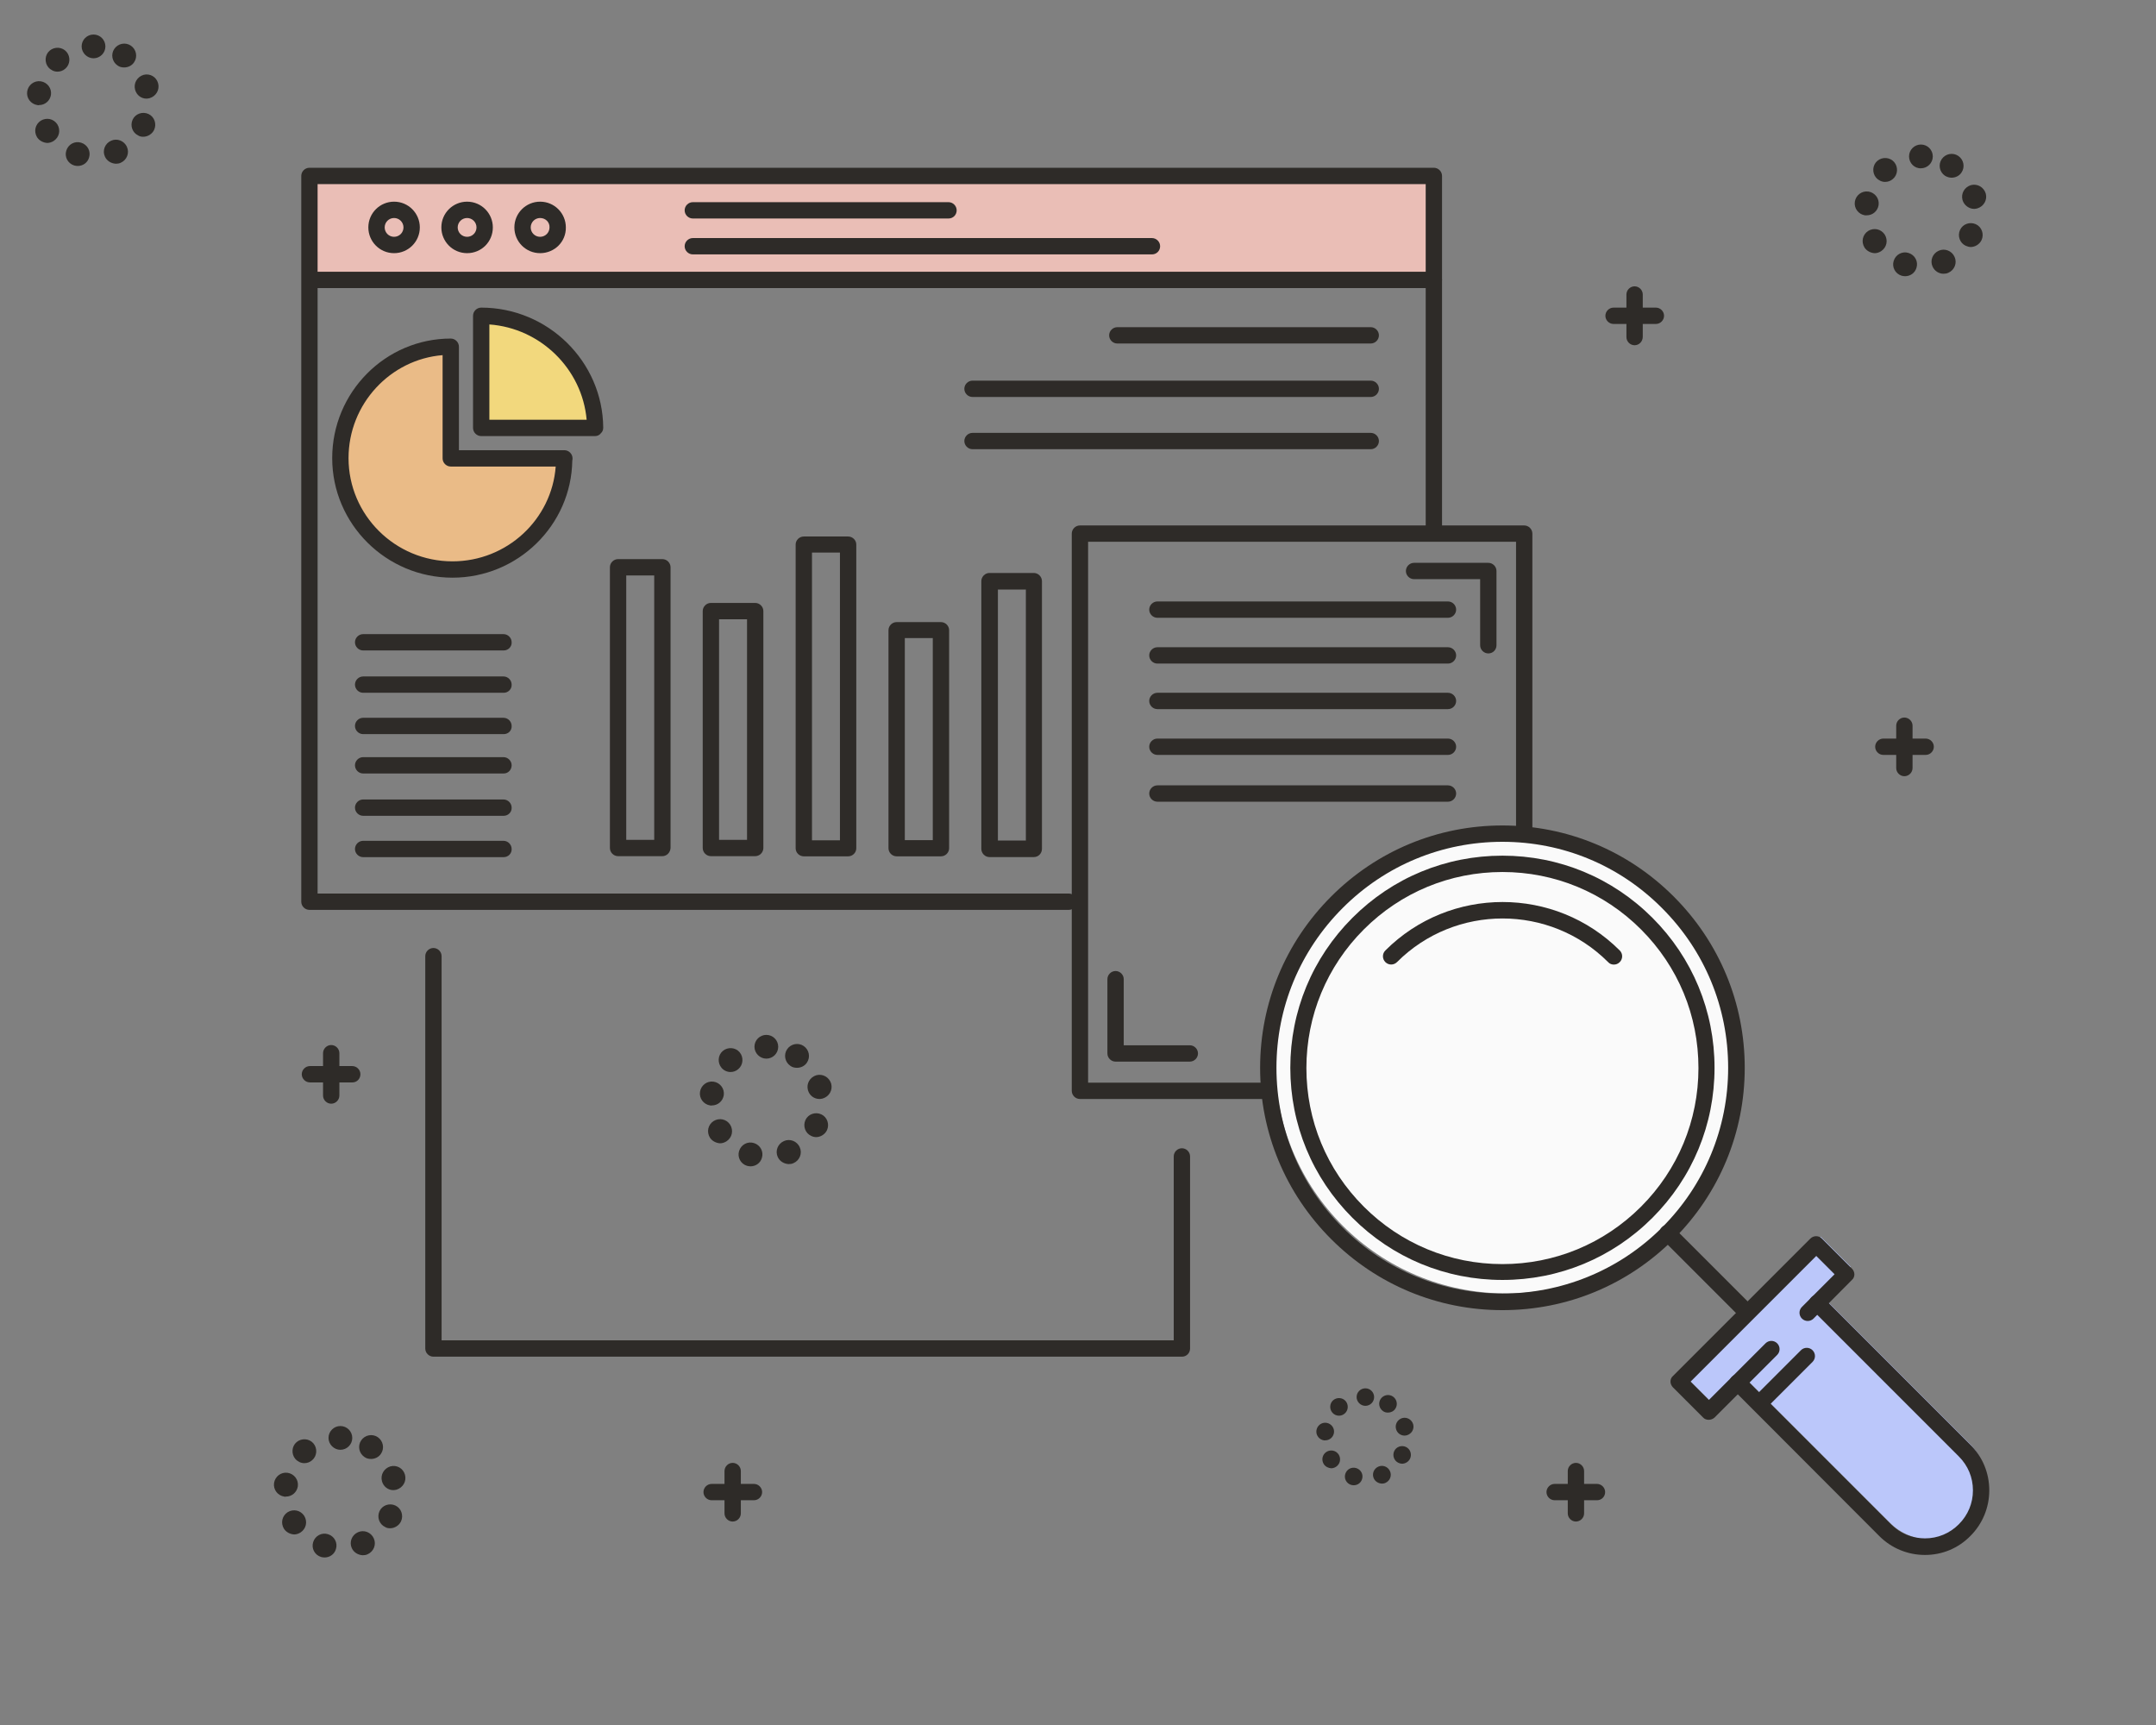 <svg id="ebupbetcgy7p1" xmlns="http://www.w3.org/2000/svg" xmlns:xlink="http://www.w3.org/1999/xlink" viewBox="0 0 750 600" shape-rendering="geometricPrecision" text-rendering="geometricPrecision" width="750" height="600"><rect x="0" y="0" width="750" height="600" fill="#808080" stroke="none"/><style><![CDATA[#ebupbetcgy7p57_ts {animation: ebupbetcgy7p57_ts__ts 6000ms linear infinite normal forwards}@keyframes ebupbetcgy7p57_ts__ts { 0% {transform: translate(307.029px,291.713px) scale(0.861,0.873)} 36.667% {transform: translate(307.029px,291.713px) scale(0.861,0.873)} 48.333% {transform: translate(307.029px,291.713px) scale(0.861,1.154)} 61.667% {transform: translate(307.029px,291.713px) scale(0.861,0.871)} 100% {transform: translate(307.029px,291.713px) scale(0.861,0.871)} }#ebupbetcgy7p59_ts {animation: ebupbetcgy7p59_ts__ts 6000ms linear infinite normal forwards}@keyframes ebupbetcgy7p59_ts__ts { 0% {transform: translate(276.027px,292.194px) scale(0.861,0.854)} 33.333% {transform: translate(276.027px,292.194px) scale(0.861,0.854)} 45% {transform: translate(276.027px,292.194px) scale(0.861,1.286)} 58.333% {transform: translate(276.027px,292.194px) scale(0.861,0.859)} 100% {transform: translate(276.027px,292.194px) scale(0.861,0.859)} }#ebupbetcgy7p61_ts {animation: ebupbetcgy7p61_ts__ts 6000ms linear infinite normal forwards}@keyframes ebupbetcgy7p61_ts__ts { 0% {transform: translate(242.442px,292.194px) scale(0.861,0.846)} 30% {transform: translate(242.442px,292.194px) scale(0.861,0.846)} 41.667% {transform: translate(242.442px,292.194px) scale(0.861,1.061)} 55% {transform: translate(242.442px,292.194px) scale(0.861,0.851)} 100% {transform: translate(242.442px,292.194px) scale(0.861,0.851)} }#ebupbetcgy7p86_ts {animation: ebupbetcgy7p86_ts__ts 6000ms linear infinite normal forwards}@keyframes ebupbetcgy7p86_ts__ts { 0% {transform: translate(623.174px,67.171px) scale(0.861,0.861)} 33.333% {transform: translate(623.174px,67.171px) scale(0.861,0.861)} 46.667% {transform: translate(623.174px,67.171px) scale(1.205,1.205)} 63.333% {transform: translate(623.174px,67.171px) scale(0.91,0.91)} 100% {transform: translate(623.174px,67.171px) scale(0.91,0.91)} }#ebupbetcgy7p88_ts {animation: ebupbetcgy7p88_ts__ts 6000ms linear infinite normal forwards}@keyframes ebupbetcgy7p88_ts__ts { 0% {transform: translate(73.438px,512.868px) scale(0.861,0.861)} 16.667% {transform: translate(73.438px,512.868px) scale(1.124,1.124)} 33.333% {transform: translate(73.438px,512.868px) scale(0.828,0.828)} 46.667% {transform: translate(73.438px,512.868px) scale(0.828,0.828)} 60% {transform: translate(73.438px,512.868px) scale(1.168,1.168)} 71.667% {transform: translate(73.438px,512.868px) scale(0.775,0.775)} 100% {transform: translate(73.438px,512.868px) scale(0.775,0.775)} }#ebupbetcgy7p90_ts {animation: ebupbetcgy7p90_ts__ts 6000ms linear infinite normal forwards}@keyframes ebupbetcgy7p90_ts__ts { 0% {transform: translate(429.926px,493.75px) scale(0.635,0.635)} 55% {transform: translate(429.926px,493.75px) scale(0.635,0.635)} 70% {transform: translate(429.926px,493.75px) scale(0.887,0.887)} 86.667% {transform: translate(429.926px,493.75px) scale(0.668,0.668)} 100% {transform: translate(429.926px,493.75px) scale(0.668,0.668)} }#ebupbetcgy7p113_tr {animation: ebupbetcgy7p113_tr__tr 6000ms linear infinite normal forwards}@keyframes ebupbetcgy7p113_tr__tr { 0% {transform: translate(647.233px,535.732px) rotate(0deg)} 10% {transform: translate(647.233px,535.732px) rotate(0deg)} 73.333% {transform: translate(647.233px,535.732px) rotate(36.132deg)} 98.333% {transform: translate(647.233px,535.732px) rotate(0.763deg)} 100% {transform: translate(647.233px,535.732px) rotate(0.763deg)} }#ebupbetcgy7p128_ts {animation: ebupbetcgy7p128_ts__ts 6000ms linear infinite normal forwards}@keyframes ebupbetcgy7p128_ts__ts { 0% {transform: translate(32.28px,34.868px) scale(0.861,0.861)} 16.667% {transform: translate(32.28px,34.868px) scale(1.124,1.124)} 33.333% {transform: translate(32.28px,34.868px) scale(0.828,0.828)} 100% {transform: translate(32.28px,34.868px) scale(0.828,0.828)} }]]></style><g id="ebupbetcgy7p2" transform="matrix(1 0 0 1 44.885 6.002)"><g id="ebupbetcgy7p3"><path id="ebupbetcgy7p4" d="M87.5,120.6L87.5,166.1L133.7,166.1C133.6,141,112.6,120.6,87.5,120.6Z" transform="matrix(0.861 0 0 0.861 47 0)" fill="rgb(242,216,125)" stroke="none" stroke-width="1"/></g><g id="ebupbetcgy7p5"><path id="ebupbetcgy7p6" d="M75.2,133C50.6,133,30.7,153.2,30.7,178C30.7,202.9,51.1,223,76,223C100.9,223,121.2,203.2,121.2,178.3L75.2,178.3L75.2,133Z" transform="matrix(0.861 0 0 0.861 47 0)" fill="rgb(234,187,135)" stroke="none" stroke-width="1"/></g><g id="ebupbetcgy7p7"><path id="ebupbetcgy7p8" d="M121.2,178.4C121.2,178.4,121.2,178.4,121.2,178.4L121.3,178.4C121.3,178.4,121.2,178.3,121.2,178.4Z" transform="matrix(0.861 0 0 0.861 47 0)" fill="rgb(242,216,125)" stroke="none" stroke-width="1"/></g><g id="ebupbetcgy7p9"><rect id="ebupbetcgy7p10" width="454.3" height="42" rx="0" ry="0" transform="matrix(0.861 0 0 0.861 62.759 55.201)" fill="rgb(234,190,182)" stroke="none" stroke-width="1"/></g><g id="ebupbetcgy7p11"><g id="ebupbetcgy7p12"><path id="ebupbetcgy7p13" d="M513.5,441.4L422.8,441.4C421,441.4,419.5,439.9,419.5,438.1C419.5,436.3,421,434.8,422.8,434.8L510.2,434.8L510.2,344.2C510.2,342.4,511.7,340.9,513.5,340.9C515.3,340.9,516.8,342.4,516.8,344.2L516.8,438.1C516.8,439.9,515.3,441.4,513.5,441.4Z" transform="matrix(0.861 0 0 0.861 43 -3)" fill="rgb(46,43,40)" stroke="none" stroke-width="1"/></g><g id="ebupbetcgy7p14"><path id="ebupbetcgy7p15" d="M404.2,437L329.6,437C327.8,437,326.3,435.5,326.3,433.7L326.3,208.6C326.3,206.8,327.8,205.3,329.6,205.3L509.1,205.3C510.9,205.3,512.4,206.8,512.4,208.6L512.4,327.2C512.4,329,510.9,330.5,509.1,330.5C507.3,330.5,505.8,329,505.8,327.2L505.8,211.9L332.9,211.9L332.9,430.4L404.2,430.4C406,430.4,407.5,431.9,407.5,433.7C407.5,435.5,406,437,404.2,437Z" transform="matrix(0.861 0 0 0.861 47 0)" fill="rgb(46,43,40)" stroke="none" stroke-width="1"/></g><g id="ebupbetcgy7p16"><path id="ebupbetcgy7p17" d="M374,421.9L344,421.9C342.2,421.9,340.7,420.4,340.7,418.6L340.7,388.6C340.7,386.8,342.2,385.3,344,385.3C345.8,385.3,347.3,386.8,347.3,388.6L347.3,415.3L374,415.3C375.8,415.3,377.3,416.8,377.3,418.6C377.3,420.4,375.8,421.9,374,421.9Z" transform="matrix(0.861 0 0 0.861 47 0)" fill="rgb(46,43,40)" stroke="none" stroke-width="1"/></g><g id="ebupbetcgy7p18"><path id="ebupbetcgy7p19" d="M494.6,257C492.8,257,491.3,255.5,491.3,253.7L491.3,227L464.6,227C462.8,227,461.3,225.5,461.3,223.7C461.3,221.9,462.8,220.4,464.6,220.4L494.6,220.4C496.4,220.4,497.9,221.9,497.9,223.7L497.9,253.7C497.9,255.5,496.5,257,494.6,257Z" transform="matrix(0.861 0 0 0.861 47 0)" fill="rgb(46,43,40)" stroke="none" stroke-width="1"/></g><g id="ebupbetcgy7p20"><g id="ebupbetcgy7p21"><path id="ebupbetcgy7p22" d="M478.3,261.1L360.9,261.1C359.1,261.1,357.6,259.6,357.6,257.8C357.6,256,359.1,254.5,360.9,254.5L478.3,254.5C480.1,254.5,481.6,256,481.6,257.8C481.6,259.6,480.1,261.1,478.3,261.1Z" transform="matrix(0.861 0 0 0.861 47 0)" fill="rgb(46,43,40)" stroke="none" stroke-width="1"/></g><g id="ebupbetcgy7p23"><path id="ebupbetcgy7p24" d="M478.3,242.6L360.9,242.6C359.1,242.6,357.6,241.1,357.6,239.3C357.6,237.5,359.1,236,360.9,236L478.3,236C480.1,236,481.6,237.5,481.6,239.3C481.6,241.1,480.1,242.6,478.3,242.6Z" transform="matrix(0.861 0 0 0.861 47 0)" fill="rgb(46,43,40)" stroke="none" stroke-width="1"/></g><g id="ebupbetcgy7p25"><path id="ebupbetcgy7p26" d="M478.3,279.5L360.9,279.5C359.1,279.5,357.6,278,357.6,276.2C357.6,274.4,359.1,272.9,360.9,272.9L478.3,272.9C480.1,272.9,481.6,274.4,481.6,276.2C481.6,278,480.1,279.5,478.3,279.5Z" transform="matrix(0.861 0 0 0.861 47 0)" fill="rgb(46,43,40)" stroke="none" stroke-width="1"/></g><g id="ebupbetcgy7p27"><path id="ebupbetcgy7p28" d="M478.3,298L360.9,298C359.1,298,357.6,296.5,357.6,294.7C357.6,292.9,359.1,291.4,360.9,291.4L478.3,291.4C480.1,291.4,481.6,292.9,481.6,294.7C481.6,296.5,480.1,298,478.3,298Z" transform="matrix(0.861 0 0 0.861 47 0)" fill="rgb(46,43,40)" stroke="none" stroke-width="1"/></g><g id="ebupbetcgy7p29"><path id="ebupbetcgy7p30" d="M478.3,316.9L360.9,316.9C359.1,316.9,357.6,315.4,357.6,313.6C357.6,311.8,359.1,310.3,360.9,310.3L478.3,310.3C480.1,310.3,481.6,311.8,481.6,313.6C481.6,315.4,480.1,316.9,478.3,316.9Z" transform="matrix(0.861 0 0 0.861 47 0)" fill="rgb(46,43,40)" stroke="none" stroke-width="1"/></g><g id="ebupbetcgy7p31"/></g></g><g id="ebupbetcgy7p32"><g id="ebupbetcgy7p33"><path id="ebupbetcgy7p34" d="M325.1,360.6L18.3,360.6C16.5,360.6,15,359.1,15,357.3L15,64.1C15,62.3,16.5,60.8,18.3,60.8L472.6,60.8C474.4,60.8,475.9,62.3,475.9,64.1L475.9,207.3C475.9,209.1,474.4,210.6,472.6,210.6C470.8,210.6,469.3,209.1,469.3,207.3L469.3,67.4L21.6,67.4L21.6,354L325.1,354C326.9,354,328.4,355.5,328.4,357.3C328.4,359.1,326.9,360.6,325.1,360.6Z" transform="matrix(0.861 0 0 0.861 47 0)" fill="rgb(46,43,40)" stroke="none" stroke-width="1"/></g><g id="ebupbetcgy7p35"><path id="ebupbetcgy7p36" d="M472.6,109.4L18.9,109.4C17.1,109.4,15.6,107.9,15.6,106.1C15.6,104.3,17.1,102.8,18.9,102.8L472.6,102.8C474.4,102.8,475.9,104.3,475.9,106.1C475.9,107.9,474.4,109.4,472.6,109.4Z" transform="matrix(0.861 0 0 0.861 47 0)" fill="rgb(46,43,40)" stroke="none" stroke-width="1"/></g><g id="ebupbetcgy7p37"><g id="ebupbetcgy7p38"><path id="ebupbetcgy7p39" d="M52.5,95.3C46.7,95.3,42.1,90.6,42.1,84.9C42.1,79.1,46.8,74.5,52.5,74.5C58.3,74.5,62.9,79.2,62.9,84.9C62.9,90.7,58.2,95.3,52.5,95.3ZM52.5,81.1C50.4,81.1,48.7,82.8,48.7,84.9C48.7,87,50.4,88.7,52.5,88.7C54.6,88.7,56.3,87,56.3,84.9C56.3,82.8,54.6,81.1,52.5,81.1Z" transform="matrix(0.861 0 0 0.861 47 0)" fill="rgb(46,43,40)" stroke="none" stroke-width="1"/></g><g id="ebupbetcgy7p40"><path id="ebupbetcgy7p41" d="M82,95.3C76.2,95.3,71.6,90.6,71.6,84.9C71.6,79.1,76.3,74.5,82,74.5C87.8,74.5,92.4,79.2,92.4,84.9C92.4,90.7,87.8,95.3,82,95.3ZM82,81.1C79.9,81.1,78.2,82.8,78.2,84.9C78.2,87,79.9,88.7,82,88.7C84.1,88.7,85.8,87,85.8,84.9C85.8,82.8,84.1,81.1,82,81.1Z" transform="matrix(0.861 0 0 0.861 47 0)" fill="rgb(46,43,40)" stroke="none" stroke-width="1"/></g><g id="ebupbetcgy7p42"><path id="ebupbetcgy7p43" d="M111.5,95.3C105.7,95.3,101.1,90.6,101.1,84.9C101.1,79.1,105.8,74.5,111.5,74.5C117.3,74.5,121.9,79.2,121.9,84.9C122,90.7,117.3,95.3,111.5,95.3ZM111.5,81.1C109.4,81.1,107.7,82.8,107.7,84.9C107.7,87,109.4,88.7,111.5,88.7C113.6,88.7,115.3,87,115.3,84.9C115.4,82.8,113.7,81.1,111.5,81.1Z" transform="matrix(0.861 0 0 0.861 47 0)" fill="rgb(46,43,40)" stroke="none" stroke-width="1"/></g></g><g id="ebupbetcgy7p44"><path id="ebupbetcgy7p45" d="M447.1,131.8L344.7,131.8C342.9,131.8,341.4,130.3,341.4,128.5C341.4,126.7,342.9,125.2,344.7,125.2L447.1,125.2C448.9,125.2,450.4,126.7,450.4,128.5C450.4,130.3,448.9,131.8,447.1,131.8Z" transform="matrix(0.861 0 0 0.861 47 0)" fill="rgb(46,43,40)" stroke="none" stroke-width="1"/></g><g id="ebupbetcgy7p46"><path id="ebupbetcgy7p47" d="M447.1,153.4L286.2,153.4C284.4,153.4,282.9,151.9,282.9,150.1C282.9,148.3,284.4,146.8,286.2,146.8L447.1,146.8C448.9,146.8,450.4,148.3,450.4,150.1C450.4,151.9,448.9,153.4,447.1,153.4Z" transform="matrix(0.861 0 0 0.861 47 0)" fill="rgb(46,43,40)" stroke="none" stroke-width="1"/></g><g id="ebupbetcgy7p48"><path id="ebupbetcgy7p49" d="M447.1,174.5L286.2,174.5C284.4,174.5,282.9,173,282.9,171.2C282.9,169.4,284.4,167.9,286.2,167.9L447.1,167.9C448.9,167.9,450.4,169.4,450.4,171.2C450.4,173,448.9,174.5,447.1,174.5Z" transform="matrix(0.861 0 0 0.861 47 0)" fill="rgb(46,43,40)" stroke="none" stroke-width="1"/></g><g id="ebupbetcgy7p50"><g id="ebupbetcgy7p51"><path id="ebupbetcgy7p52" d="M133.7,169.2L87.7,169.2C85.9,169.2,84.4,167.7,84.4,165.9L84.4,120.6C84.4,118.8,85.9,117.3,87.7,117.3C114.7,117.3,136.8,139.1,137,165.8C137,166.7,136.7,167.5,136,168.1C135.5,168.8,134.6,169.2,133.7,169.2ZM91,162.6L130.3,162.6C128.5,142.1,111.7,125.6,91,124.1L91,162.6Z" transform="matrix(0.861 0 0 0.861 47 0)" fill="rgb(46,43,40)" stroke="none" stroke-width="1"/></g><g id="ebupbetcgy7p53"><path id="ebupbetcgy7p54" d="M76.1,226.4C49.3,226.4,27.5,204.7,27.5,178.1C27.5,151.5,49,129.8,75.4,129.8C77.2,129.8,78.7,131.3,78.7,133.1L78.7,174.9L121.3,174.9C123.1,174.9,124.6,176.4,124.6,178.2C124.6,178.5,124.6,178.8,124.5,179.1C124.1,205.2,102.5,226.4,76.1,226.4ZM72.1,136.5C51,138.2,34.1,156.2,34.1,178.1C34.1,201.1,52.9,219.8,76.1,219.8C98.1,219.8,116.2,202.9,117.8,181.5L75.4,181.5C73.6,181.5,72.1,180,72.1,178.2L72.1,136.5Z" transform="matrix(0.861 0 0 0.861 47 0)" fill="rgb(46,43,40)" stroke="none" stroke-width="1"/></g></g><g id="ebupbetcgy7p55"><g id="ebupbetcgy7p56"><g id="ebupbetcgy7p57_ts" transform="translate(307.029,291.713) scale(0.861,0.873)"><path id="ebupbetcgy7p57" d="M310.9,339.2L293,339.2C291.2,339.2,289.7,337.7,289.7,335.9L289.7,229.3C289.7,227.5,291.2,226,293,226L310.9,226C312.7,226,314.2,227.5,314.2,229.3L314.2,335.9C314.2,337.7,312.8,339.2,310.9,339.2ZM296.4,332.6L307.7,332.6L307.7,232.6L296.4,232.6L296.4,332.6Z" transform="translate(-301.95,-338.742)" fill="rgb(46,43,40)" stroke="none" stroke-width="1"/></g></g><g id="ebupbetcgy7p58"><g id="ebupbetcgy7p59_ts" transform="translate(276.027,292.194) scale(0.861,0.854)"><path id="ebupbetcgy7p59" d="M273.4,338.9L255.5,338.9C253.7,338.9,252.2,337.4,252.2,335.6L252.2,246.8C252.2,245,253.7,243.5,255.5,243.5L273.4,243.5C275.2,243.5,276.7,245,276.7,246.8L276.7,335.6C276.7,337.4,275.2,338.9,273.4,338.9ZM258.8,332.3L270.1,332.3L270.1,250L258.8,250L258.8,332.3Z" transform="translate(-265.95,-339.3)" fill="rgb(46,43,40)" stroke="none" stroke-width="1"/></g></g><g id="ebupbetcgy7p60"><g id="ebupbetcgy7p61_ts" transform="translate(242.442,292.194) scale(0.861,0.846)"><path id="ebupbetcgy7p61" d="M235.9,338.9L218,338.9C216.2,338.9,214.7,337.4,214.7,335.6L214.7,210.7C214.7,208.9,216.2,207.4,218,207.4L235.9,207.4C237.7,207.4,239.2,208.9,239.2,210.7L239.2,335.6C239.2,337.4,237.7,338.9,235.9,338.9ZM221.3,332.3L232.6,332.3L232.6,214L221.3,214L221.3,332.3Z" transform="translate(-226.95,-339.3)" fill="rgb(46,43,40)" stroke="none" stroke-width="1"/></g></g><g id="ebupbetcgy7p62"><path id="ebupbetcgy7p63" d="M198.4,338.9L180.5,338.9C178.7,338.9,177.2,337.4,177.2,335.6L177.2,239.9C177.2,238.1,178.7,236.6,180.5,236.6L198.4,236.6C200.2,236.6,201.7,238.1,201.7,239.9L201.7,335.6C201.7,337.4,200.2,338.9,198.4,338.9ZM183.8,332.3L195.1,332.3L195.1,243.2L183.8,243.2L183.8,332.3Z" transform="matrix(0.861 0 0 0.861 47 0)" fill="rgb(46,43,40)" stroke="none" stroke-width="1"/></g><g id="ebupbetcgy7p64"><path id="ebupbetcgy7p65" d="M160.9,338.9L143,338.9C141.2,338.9,139.7,337.4,139.7,335.6L139.7,222.2C139.7,220.4,141.2,218.9,143,218.9L160.9,218.9C162.7,218.9,164.2,220.4,164.2,222.2L164.2,335.6C164.1,337.4,162.7,338.9,160.9,338.9ZM146.3,332.3L157.6,332.3L157.6,225.5L146.3,225.5L146.3,332.3Z" transform="matrix(0.861 0 0 0.861 47 0)" fill="rgb(46,43,40)" stroke="none" stroke-width="1"/></g></g><g id="ebupbetcgy7p66"><g id="ebupbetcgy7p67"><path id="ebupbetcgy7p68" d="M276.5,81.3L173.2,81.3C171.4,81.3,169.9,79.8,169.9,78C169.9,76.2,171.4,74.7,173.2,74.7L276.5,74.7C278.3,74.7,279.8,76.2,279.8,78C279.8,79.8,278.4,81.3,276.5,81.3Z" transform="matrix(0.861 0 0 0.861 47 0)" fill="rgb(46,43,40)" stroke="none" stroke-width="1"/></g><g id="ebupbetcgy7p69"><path id="ebupbetcgy7p70" d="M358.7,95.8L173.2,95.8C171.4,95.8,169.9,94.3,169.9,92.5C169.9,90.7,171.4,89.2,173.2,89.2L358.7,89.2C360.5,89.2,362,90.7,362,92.5C362,94.3,360.6,95.8,358.7,95.8Z" transform="matrix(0.861 0 0 0.861 47 0)" fill="rgb(46,43,40)" stroke="none" stroke-width="1"/></g></g><g id="ebupbetcgy7p71"><path id="ebupbetcgy7p72" d="M96.8,255.8L40,255.8C38.2,255.8,36.7,254.3,36.7,252.5C36.7,250.7,38.2,249.2,40,249.2L96.7,249.2C98.5,249.2,100,250.7,100,252.5C100.1,254.3,98.6,255.8,96.8,255.8Z" transform="matrix(0.861 0 0 0.861 47 0)" fill="rgb(46,43,40)" stroke="none" stroke-width="1"/></g><g id="ebupbetcgy7p73"><path id="ebupbetcgy7p74" d="M96.8,272.9L40,272.9C38.2,272.9,36.7,271.4,36.7,269.6C36.7,267.8,38.2,266.3,40,266.3L96.7,266.3C98.5,266.3,100,267.8,100,269.6C100.1,271.4,98.6,272.9,96.8,272.9Z" transform="matrix(0.861 0 0 0.861 47 0)" fill="rgb(46,43,40)" stroke="none" stroke-width="1"/></g><g id="ebupbetcgy7p75"><path id="ebupbetcgy7p76" d="M96.8,289.6L40,289.6C38.2,289.6,36.7,288.1,36.7,286.3C36.7,284.5,38.2,283,40,283L96.7,283C98.5,283,100,284.5,100,286.3C100.1,288.2,98.6,289.6,96.8,289.6Z" transform="matrix(0.861 0 0 0.861 47 0)" fill="rgb(46,43,40)" stroke="none" stroke-width="1"/></g><g id="ebupbetcgy7p77"><path id="ebupbetcgy7p78" d="M96.8,305.5L40,305.5C38.2,305.5,36.7,304,36.7,302.2C36.7,300.4,38.2,298.9,40,298.9L96.7,298.9C98.5,298.9,100,300.4,100,302.2C100,304,98.6,305.5,96.8,305.5Z" transform="matrix(0.861 0 0 0.861 47 0)" fill="rgb(46,43,40)" stroke="none" stroke-width="1"/></g><g id="ebupbetcgy7p79"><path id="ebupbetcgy7p80" d="M96.8,339.3L40,339.3C38.2,339.3,36.7,337.8,36.7,336C36.7,334.2,38.2,332.7,40,332.7L96.7,332.7C98.5,332.7,100,334.2,100,336C100.1,337.8,98.6,339.3,96.8,339.3Z" transform="matrix(0.861 0 0 0.861 47 0)" fill="rgb(46,43,40)" stroke="none" stroke-width="1"/></g><g id="ebupbetcgy7p81"><path id="ebupbetcgy7p82" d="M96.8,322.6L40,322.6C38.2,322.6,36.7,321.1,36.7,319.3C36.7,317.5,38.2,316,40,316L96.7,316C98.5,316,100,317.5,100,319.3C100.1,321.1,98.6,322.6,96.8,322.6Z" transform="matrix(0.861 0 0 0.861 47 0)" fill="rgb(46,43,40)" stroke="none" stroke-width="1"/></g></g><g id="ebupbetcgy7p83"><path id="ebupbetcgy7p84" d="M370.8,541.1L68.4,541.1C66.6,541.1,65.1,539.6,65.1,537.8L65.1,379.3C65.1,377.5,66.6,376,68.4,376C70.2,376,71.7,377.5,71.7,379.3L71.7,534.5L367.5,534.5L367.5,460.2C367.5,458.4,369,456.9,370.8,456.9C372.6,456.9,374.1,458.4,374.1,460.2L374.1,537.8C374.1,539.6,372.7,541.1,370.8,541.1Z" transform="matrix(0.861 0 0 0.861 47 0)" fill="rgb(46,43,40)" stroke="none" stroke-width="1"/></g><g id="ebupbetcgy7p85"><g id="ebupbetcgy7p86_ts" transform="translate(623.174,67.171) scale(0.861,0.861)"><path id="ebupbetcgy7p86" d="M663.6,103.9C661,103.1,659.6,100.4,660.4,97.9L660.4,97.9C661.2,95.3,663.9,93.9,666.4,94.7L666.4,94.7C669,95.5,670.4,98.2,669.6,100.7L669.6,100.7C669,102.8,667.1,104.1,665,104.1L665,104.1C664.6,104.1,664.1,104,663.6,103.9ZM676.1,100.2C675,97.8,676.1,94.9,678.6,93.8L678.6,93.8L678.6,93.8L678.6,93.8C681,92.7,683.9,93.8,685,96.3L685,96.3C686.1,98.7,685,101.6,682.5,102.7L682.5,102.7C681.9,103,681.2,103.1,680.5,103.1L680.5,103.1C678.7,103.1,676.9,102,676.1,100.2ZM648.6,92.5C647.2,90.2,647.8,87.3,650.1,85.8L650.1,85.8C652.4,84.4,655.3,85,656.8,87.3L656.8,87.3C658.2,89.6,657.6,92.5,655.3,94L655.3,94C654.5,94.5,653.6,94.8,652.7,94.8L652.7,94.8C651.1,94.7,649.5,93.9,648.6,92.5ZM689.5,91.8C687.1,90.7,686.1,87.8,687.2,85.4L687.2,85.4C688.3,83,691.2,82,693.6,83.1L693.6,83.1C696,84.2,697,87.1,695.9,89.5L695.9,89.5C695.1,91.2,693.3,92.3,691.5,92.3L691.5,92.3C690.9,92.3,690.2,92.1,689.5,91.8ZM648.8,79.5C646.2,79.1,644.3,76.7,644.7,74L644.7,74C645.1,71.4,647.5,69.5,650.2,69.9L650.2,69.9C652.8,70.3,654.7,72.7,654.3,75.4L654.3,75.4C653.9,77.8,651.9,79.5,649.5,79.5L649.5,79.5C649.3,79.5,649,79.5,648.8,79.5ZM688.2,73.3C687.5,70.7,689,68.1,691.6,67.3L691.6,67.3C694.2,66.6,696.8,68.1,697.6,70.7L697.6,70.7C698.3,73.3,696.8,75.9,694.2,76.7L694.2,76.7C693.8,76.8,693.3,76.9,692.9,76.9L692.9,76.9C690.8,76.9,688.8,75.4,688.2,73.3ZM653.3,64.3C651.6,62.3,651.8,59.2,653.8,57.5L653.8,57.5C655.8,55.8,658.9,56,660.6,58L660.6,58C662.3,60,662.1,63.1,660.1,64.8L660.1,64.8C659.2,65.6,658.1,66,656.9,66L656.9,66C655.6,66,654.3,65.4,653.3,64.3ZM681.1,63.5C678.9,62,678.3,59,679.8,56.8L679.8,56.8C681.3,54.6,684.3,54,686.5,55.5L686.5,55.5C688.7,57,689.3,60,687.8,62.2L687.8,62.2C686.9,63.6,685.3,64.3,683.8,64.3L683.8,64.3C682.9,64.3,681.9,64,681.1,63.5ZM666.6,55.7C666.6,53,668.8,50.9,671.4,50.9L671.4,50.9C674.1,50.9,676.2,53.1,676.2,55.7L676.2,55.7C676.2,58.4,674,60.5,671.4,60.5L671.4,60.5L671.4,60.5L671.4,60.5C668.8,60.6,666.6,58.4,666.6,55.7Z" transform="translate(-671.209,-77.5)" fill="rgb(46,43,40)" stroke="none" stroke-width="1"/></g></g><g id="ebupbetcgy7p87"><g id="ebupbetcgy7p88_ts" transform="translate(73.438,512.868) scale(0.861,0.861)"><path id="ebupbetcgy7p88" d="M23,621.9L23,621.9C20.4,621.1,19,618.4,19.8,615.9L19.8,615.9C20.6,613.3,23.3,611.9,25.8,612.7L25.8,612.7L25.8,612.7L25.8,612.7C28.4,613.5,29.8,616.2,29,618.7L29,618.7C28.4,620.8,26.5,622.1,24.4,622.1L24.4,622.1C23.9,622.1,23.4,622,23,621.9ZM35.4,618.3C34.3,615.9,35.4,613,37.9,611.9L37.9,611.9C40.3,610.8,43.2,611.9,44.3,614.4L44.3,614.4C45.4,616.8,44.3,619.7,41.8,620.8L41.8,620.8C41.2,621.1,40.5,621.2,39.8,621.2L39.8,621.2C38,621.1,36.2,620.1,35.4,618.3ZM8,610.5L8,610.5C6.6,608.2,7.2,605.3,9.5,603.8L9.5,603.8C11.8,602.4,14.7,603,16.2,605.3L16.2,605.3L16.2,605.3L16.2,605.3C17.6,607.6,17,610.5,14.7,612L14.7,612C13.9,612.5,13,612.8,12.1,612.8L12.1,612.8C10.5,612.7,8.9,611.9,8,610.5ZM48.9,609.8C46.5,608.7,45.5,605.8,46.6,603.4L46.6,603.4C47.7,601,50.6,600,53,601.1L53,601.1C55.4,602.2,56.4,605.1,55.3,607.5L55.3,607.5C54.5,609.2,52.7,610.3,50.9,610.3L50.9,610.3C50.2,610.3,49.5,610.2,48.9,609.8ZM8.1,597.5C5.5,597.1,3.6,594.7,4,592L4,592C4.4,589.4,6.8,587.5,9.5,587.9L9.5,587.9C12.1,588.3,14,590.7,13.6,593.4L13.6,593.4C13.2,595.8,11.2,597.5,8.8,597.5L8.8,597.5C8.6,597.6,8.4,597.6,8.1,597.5ZM47.6,591.3C46.9,588.7,48.4,586.1,51,585.3L51,585.3C53.6,584.6,56.2,586.1,56.9,588.7L56.9,588.7C57.6,591.3,56.1,593.9,53.5,594.7L53.5,594.7C53.1,594.8,52.6,594.9,52.2,594.9L52.2,594.9C50.1,594.9,48.2,593.5,47.6,591.3ZM12.6,582.3C10.9,580.3,11.1,577.2,13.1,575.5L13.1,575.5C15.1,573.8,18.2,574,19.9,576L19.9,576C21.6,578,21.4,581.1,19.4,582.8L19.4,582.8L19.4,582.8L19.4,582.8C18.5,583.6,17.4,584,16.2,584L16.2,584C14.9,584,13.6,583.4,12.6,582.3ZM40.5,581.5C38.3,580,37.7,577,39.2,574.8L39.2,574.8C40.7,572.6,43.7,572,45.9,573.5L45.9,573.5C48.1,575,48.7,578,47.2,580.2L47.2,580.2C46.3,581.6,44.7,582.3,43.2,582.3L43.2,582.3C42.2,582.3,41.3,582.1,40.5,581.5ZM26,573.8C26,571.1,28.2,569,30.8,569L30.8,569C33.5,569,35.6,571.2,35.6,573.8L35.6,573.8C35.6,576.5,33.4,578.6,30.8,578.6L30.8,578.6C28.2,578.6,26,576.4,26,573.8Z" transform="translate(-30.7,-595.55)" fill="rgb(46,43,40)" stroke="none" stroke-width="1"/></g></g><g id="ebupbetcgy7p89"><g id="ebupbetcgy7p90_ts" transform="translate(429.926,493.75) scale(0.635,0.635)"><path id="ebupbetcgy7p90" d="M437.1,599.7L437.1,599.7C434.5,598.9,433.1,596.2,433.9,593.7L433.9,593.7C434.7,591.1,437.4,589.7,439.9,590.5L439.9,590.5C439.9,590.5,439.9,590.5,439.9,590.5L439.9,590.5C442.5,591.3,443.9,594,443.1,596.5L443.1,596.5C442.5,598.6,440.6,599.9,438.5,599.9L438.5,599.9C438,599.9,437.6,599.8,437.1,599.7ZM449.5,596.1C448.4,593.7,449.5,590.8,452,589.7L452,589.7C452,589.7,452,589.7,452,589.7L452,589.7C454.4,588.6,457.3,589.7,458.4,592.2L458.4,592.2C459.5,594.6,458.4,597.5,455.9,598.6L455.9,598.6C455.3,598.9,454.6,599,453.9,599L453.9,599C452.1,598.9,450.3,597.9,449.5,596.1ZM422.1,588.3L422.1,588.3C420.7,586,421.3,583.1,423.6,581.6L423.6,581.6C425.9,580.2,428.8,580.8,430.3,583.1L430.3,583.1C430.3,583.1,430.3,583.1,430.3,583.1L430.3,583.1C431.7,585.4,431.1,588.3,428.8,589.8L428.8,589.8C428,590.3,427.1,590.6,426.2,590.6L426.2,590.6C424.6,590.5,423,589.7,422.1,588.3ZM463,587.6C460.6,586.5,459.6,583.6,460.7,581.2L460.7,581.2L460.7,581.2L460.7,581.2C461.8,578.8,464.7,577.8,467.1,578.9L467.1,578.9C469.5,580,470.5,582.9,469.4,585.3L469.4,585.3C468.6,587,466.8,588.1,465,588.1L465,588.1C464.3,588.1,463.6,587.9,463,587.6ZM422.2,575.3C419.6,574.9,417.7,572.5,418.1,569.8L418.1,569.8C418.5,567.2,420.9,565.3,423.6,565.7L423.6,565.7C426.2,566.1,428.1,568.5,427.7,571.2L427.7,571.2C427.3,573.6,425.3,575.3,422.9,575.3L422.9,575.3C422.7,575.4,422.5,575.3,422.2,575.3ZM461.7,569.1C461,566.5,462.5,563.9,465.1,563.1L465.1,563.1C467.7,562.4,470.3,563.9,471.1,566.5L471.1,566.5C471.8,569.1,470.3,571.7,467.7,572.5L467.7,572.5C467.3,572.6,466.8,572.7,466.4,572.7L466.4,572.7C464.2,572.7,462.3,571.3,461.7,569.1ZM426.8,560.1C425.1,558.1,425.3,555,427.3,553.3L427.3,553.3C429.3,551.6,432.4,551.8,434.1,553.8L434.1,553.8C435.8,555.8,435.6,558.9,433.6,560.6L433.6,560.6C432.7,561.4,431.6,561.8,430.4,561.8L430.4,561.8C429.1,561.8,427.7,561.2,426.8,560.1ZM454.6,559.3C452.4,557.8,451.8,554.8,453.3,552.6L453.3,552.6C454.8,550.4,457.8,549.8,460,551.3L460,551.3C462.2,552.8,462.8,555.8,461.3,558L461.3,558C460.4,559.4,458.8,560.1,457.3,560.1L457.3,560.1C456.3,560.1,455.4,559.9,454.6,559.3ZM440.1,551.6C440.1,548.9,442.3,546.8,444.9,546.8L444.9,546.8C447.6,546.8,449.7,549,449.7,551.6L449.7,551.6C449.7,554.3,447.5,556.4,444.9,556.4L444.9,556.4C442.3,556.4,440.1,554.2,440.1,551.6Z" transform="translate(-444.659,-573.35)" fill="rgb(46,43,40)" stroke="none" stroke-width="1"/></g></g><g id="ebupbetcgy7p91"><path id="ebupbetcgy7p92" d="M195.1,464L195.1,464C192.5,463.2,191.1,460.5,191.9,458L191.9,458C192.7,455.4,195.4,454,197.9,454.8L197.9,454.8C200.5,455.6,201.9,458.3,201.1,460.8L201.1,460.8C200.5,462.9,198.6,464.2,196.5,464.2L196.5,464.2C196,464.2,195.6,464.1,195.1,464ZM207.5,460.4C206.4,458,207.5,455.1,210,454L210,454C212.4,452.9,215.3,454,216.4,456.5L216.4,456.5C217.5,458.9,216.4,461.8,213.9,462.9L213.9,462.9C213.3,463.2,212.6,463.3,211.9,463.3L211.9,463.3C210.1,463.2,208.3,462.2,207.5,460.4ZM180.1,452.6C178.7,450.3,179.3,447.4,181.6,445.9L181.6,445.9C183.9,444.5,186.8,445.1,188.3,447.4L188.3,447.4C189.7,449.7,189.1,452.6,186.8,454.1L186.8,454.1C186,454.6,185.1,454.9,184.2,454.9L184.2,454.9C182.6,454.8,181,454,180.1,452.6ZM221,451.9C218.6,450.8,217.6,447.9,218.7,445.5L218.7,445.5L218.7,445.5L218.7,445.5C219.8,443.1,222.7,442.1,225.1,443.2L225.1,443.2C227.5,444.3,228.5,447.2,227.4,449.6L227.4,449.6C226.6,451.3,224.8,452.4,223,452.4L223,452.4C222.3,452.4,221.6,452.2,221,451.9ZM180.2,439.6C177.6,439.2,175.7,436.8,176.1,434.1L176.1,434.1C176.5,431.5,178.9,429.6,181.6,430L181.6,430C184.2,430.4,186.1,432.8,185.7,435.5L185.7,435.5C185.7,435.5,185.7,435.5,185.7,435.5L185.7,435.5C185.3,437.9,183.3,439.6,180.9,439.6L180.9,439.6C180.7,439.7,180.5,439.6,180.2,439.6ZM219.7,433.4C219,430.8,220.5,428.2,223.1,427.4L223.1,427.4C225.7,426.7,228.3,428.2,229.1,430.8L229.1,430.8C229.8,433.4,228.3,436,225.7,436.8L225.7,436.8C225.3,436.9,224.8,437,224.4,437L224.4,437C222.2,437,220.3,435.6,219.7,433.4ZM184.8,424.4C183.1,422.4,183.3,419.3,185.3,417.6L185.3,417.6C187.3,415.9,190.4,416.1,192.1,418.1L192.1,418.1C193.8,420.1,193.6,423.2,191.6,424.9L191.6,424.9C190.7,425.7,189.6,426.1,188.4,426.1L188.4,426.1C187.1,426.1,185.7,425.5,184.8,424.4ZM212.6,423.6C210.4,422.1,209.8,419.1,211.3,416.9L211.3,416.9C212.8,414.7,215.8,414.1,218,415.6L218,415.6C220.2,417.1,220.8,420.1,219.3,422.3L219.3,422.3C218.4,423.7,216.8,424.4,215.3,424.4L215.3,424.4C214.3,424.4,213.4,424.2,212.6,423.6ZM198.1,415.9C198.1,413.2,200.3,411.1,202.9,411.1L202.9,411.1C205.6,411.1,207.7,413.3,207.7,415.9L207.7,415.9C207.7,418.6,205.5,420.7,202.9,420.7L202.9,420.7L202.9,420.7L202.9,420.7C200.3,420.7,198.1,418.5,198.1,415.9Z" transform="matrix(0.861 0 0 0.861 47 0)" fill="rgb(46,43,40)" stroke="none" stroke-width="1"/></g><g id="ebupbetcgy7p93"><g id="ebupbetcgy7p94"><path id="ebupbetcgy7p95" d="M662.7,306.6C660.9,306.6,659.4,305.1,659.4,303.3L659.4,286.2C659.4,284.4,660.9,282.9,662.7,282.9C664.5,282.9,666,284.4,666,286.2L666,303.3C666,305.1,664.5,306.6,662.7,306.6Z" transform="matrix(0.861 0 0 0.861 47 0)" fill="rgb(46,43,40)" stroke="none" stroke-width="1"/></g><g id="ebupbetcgy7p96"><path id="ebupbetcgy7p97" d="M671.3,298L654.2,298C652.4,298,650.9,296.5,650.9,294.7C650.9,292.9,652.4,291.4,654.2,291.4L671.3,291.4C673.1,291.4,674.6,292.9,674.6,294.7C674.6,296.5,673.1,298,671.3,298Z" transform="matrix(0.861 0 0 0.861 47 0)" fill="rgb(46,43,40)" stroke="none" stroke-width="1"/></g></g><g id="ebupbetcgy7p98"><g id="ebupbetcgy7p99"><path id="ebupbetcgy7p100" d="M553.7,132.5C551.9,132.5,550.4,131,550.4,129.2L550.4,112C550.4,110.2,551.9,108.7,553.7,108.7C555.5,108.7,557,110.2,557,112L557,129.1C557,131,555.5,132.5,553.7,132.5Z" transform="matrix(0.861 0 0 0.861 47 0)" fill="rgb(46,43,40)" stroke="none" stroke-width="1"/></g><g id="ebupbetcgy7p101"><path id="ebupbetcgy7p102" d="M562.3,123.9L545.2,123.9C543.4,123.9,541.9,122.4,541.9,120.6C541.9,118.8,543.4,117.3,545.2,117.3L562.3,117.3C564.1,117.3,565.6,118.8,565.6,120.6C565.6,122.4,564.1,123.9,562.3,123.9Z" transform="matrix(0.861 0 0 0.861 47 0)" fill="rgb(46,43,40)" stroke="none" stroke-width="1"/></g></g><g id="ebupbetcgy7p103"><g id="ebupbetcgy7p104"><path id="ebupbetcgy7p105" d="M189.3,607.7C187.5,607.7,186,606.2,186,604.4L186,587.3C186,585.5,187.5,584,189.3,584C191.1,584,192.6,585.5,192.6,587.3L192.6,604.4C192.6,606.2,191.1,607.7,189.3,607.7Z" transform="matrix(0.861 0 0 0.861 47 0)" fill="rgb(46,43,40)" stroke="none" stroke-width="1"/></g><g id="ebupbetcgy7p106"><path id="ebupbetcgy7p107" d="M197.9,599.1L180.8,599.1C179,599.1,177.5,597.6,177.5,595.8C177.5,594,179,592.5,180.8,592.5L197.9,592.5C199.7,592.5,201.2,594,201.2,595.8C201.2,597.6,199.7,599.1,197.9,599.1Z" transform="matrix(0.861 0 0 0.861 47 0)" fill="rgb(46,43,40)" stroke="none" stroke-width="1"/></g></g><g id="ebupbetcgy7p108"><g id="ebupbetcgy7p109"><path id="ebupbetcgy7p110" d="M27.1,438.9C25.3,438.9,23.8,437.4,23.8,435.6L23.8,418.5C23.8,416.7,25.3,415.2,27.1,415.2C28.9,415.2,30.4,416.7,30.4,418.5L30.4,435.6C30.4,437.4,28.9,438.9,27.1,438.9Z" transform="matrix(0.861 0 0 0.861 47 0)" fill="rgb(46,43,40)" stroke="none" stroke-width="1"/></g><g id="ebupbetcgy7p111"><path id="ebupbetcgy7p112" d="M35.7,430.3L18.5,430.3C16.7,430.3,15.2,428.8,15.2,427C15.2,425.2,16.7,423.7,18.5,423.7L35.6,423.7C37.4,423.7,38.9,425.2,38.9,427C38.9,428.8,37.5,430.3,35.7,430.3Z" transform="matrix(0.861 0 0 0.861 47 0)" fill="rgb(46,43,40)" stroke="none" stroke-width="1"/></g></g><g id="ebupbetcgy7p113_tr" transform="translate(647.233,535.732) rotate(0)"><g id="ebupbetcgy7p113" transform="translate(-647.233,-535.732)"><circle id="ebupbetcgy7p114" r="27.5" transform="matrix(2.924 0 0 2.922 479.085 363.53)" fill="rgb(250,250,250)" stroke="none" stroke-width="1"/><path id="ebupbetcgy7p115" d="M500.3,522.3C474.2,522.3,449.6,512.1,431.1,493.6C412.6,475.1,402.4,450.5,402.4,424.4C402.4,398.3,412.6,373.7,431.1,355.2L433.4,357.5L431.1,355.2C449.6,336.7,474.2,326.5,500.3,326.5C526.4,326.5,551,336.7,569.5,355.2C588,373.7,598.2,398.3,598.2,424.4C598.2,450.5,588,475.1,569.5,493.6C551,512.1,526.5,522.3,500.3,522.3ZM500.3,333.1C475.9,333.1,453,342.6,435.8,359.8C418.5,377.1,409,400,409,424.4C409,448.8,418.5,471.7,435.7,488.9C471.3,524.5,529.2,524.5,564.8,488.9C582,471.7,591.5,448.7,591.5,424.4C591.5,400,582,377.1,564.8,359.9C547.6,342.6,524.7,333.1,500.3,333.1Z" transform="matrix(0.861 0 0 0.861 47 0)" fill="rgb(46,43,40)" stroke="none" stroke-width="1"/><path id="ebupbetcgy7p116" d="M627.4,519.5L623.6,523.3L627.4,519.5L627.4,519.5L639.1,507.8L627,495.7L571.5,551.2L583.6,563.3L595.3,551.6L608.8,538.1L595.3,551.6L654.9,611.2C663.8,620.1,678.1,620.1,687,611.2L687,611.2C695.9,602.3,695.9,588,687,579.1L627.4,519.5Z" transform="matrix(0.861 0 0 0.861 48.679 -2.586)" fill="rgb(187,199,250)" stroke="none" stroke-width="1"/><path id="ebupbetcgy7p117" d="M604.1,563.3C603.3,563.3,602.4,563,601.8,562.3C600.5,561,600.5,558.9,601.8,557.6L620.9,538.5C622.2,537.2,624.3,537.2,625.6,538.5C626.9,539.8,626.9,541.9,625.6,543.2L606.5,562.3C605.8,563,604.9,563.3,604.1,563.3Z" transform="matrix(0.861 0 0 0.861 47 0)" fill="rgb(46,43,40)" stroke="none" stroke-width="1"/><path id="ebupbetcgy7p118" d="M599.1,526.6C598.3,526.6,597.4,526.3,596.8,525.6L564.7,493.5C563.4,492.2,563.4,490.1,564.7,488.8C566,487.5,568.1,487.5,569.4,488.8L601.5,520.9C602.8,522.2,602.8,524.3,601.5,525.6C600.8,526.3,600,526.6,599.1,526.6Z" transform="matrix(0.861 0 0 0.861 47 0)" fill="rgb(46,43,40)" stroke="none" stroke-width="1"/><path id="ebupbetcgy7p119" d="M583.6,566.6C582.8,566.6,581.9,566.3,581.3,565.6L569.2,553.5C568.6,552.9,568.2,552,568.2,551.2C568.2,550.3,568.5,549.5,569.2,548.9L624.7,493.4C626,492.1,628.1,492.1,629.4,493.4L641.5,505.5C642.1,506.1,642.5,507,642.5,507.8C642.5,508.7,642.2,509.5,641.5,510.1L626,525.7C624.7,527,622.6,527,621.3,525.7C620,524.4,620,522.3,621.3,521L634.5,507.8L627.1,500.4L576.3,551.2L583.7,558.6L606.6,535.7C607.9,534.4,610,534.4,611.3,535.7C612.6,537,612.6,539.1,611.3,540.4L586,565.7C585.3,566.3,584.5,566.6,583.6,566.6Z" transform="matrix(0.861 0 0 0.861 47 0)" fill="rgb(46,43,40)" stroke="none" stroke-width="1"/><path id="ebupbetcgy7p120" d="M671,621.2C664.1,621.2,657.5,618.5,652.6,613.6L593,553.9C591.7,552.6,591.7,550.5,593,549.2C594.3,547.9,596.4,547.9,597.7,549.2L657.3,608.8C661,612.5,665.8,614.5,671,614.5C676.2,614.5,681,612.5,684.7,608.8C688.4,605.1,690.4,600.3,690.4,595.1C690.4,589.9,688.4,585.1,684.7,581.4L625.1,521.8C623.8,520.5,623.8,518.4,625.1,517.1C626.4,515.8,628.5,515.8,629.8,517.1L689.4,576.7C694.3,581.6,697,588.1,697,595.1C697,602,694.3,608.6,689.4,613.5C684.5,618.5,678,621.2,671,621.2Z" transform="matrix(0.861 0 0 0.861 47 0)" fill="rgb(46,43,40)" stroke="none" stroke-width="1"/><path id="ebupbetcgy7p121" d="M500.3,510.1C477.4,510.1,455.9,501.2,439.7,485C423.5,468.8,414.6,447.3,414.6,424.4C414.6,401.5,423.5,380,439.7,363.8L439.7,363.8C455.9,347.6,477.4,338.7,500.3,338.7C523.2,338.7,544.7,347.6,560.9,363.8C577.1,380,586,401.5,586,424.4C586,447.3,577.1,468.8,560.9,485C544.7,501.2,523.2,510.1,500.3,510.1ZM500.3,345.3C479.2,345.3,459.3,353.5,444.3,368.5C429.4,383.4,421.1,403.3,421.1,424.5C421.1,445.7,429.3,465.5,444.3,480.5C459.2,495.4,479.1,503.7,500.3,503.7C521.4,503.7,541.3,495.5,556.3,480.5C571.2,465.6,579.5,445.7,579.5,424.5C579.5,403.3,571.3,383.5,556.3,368.5C541.3,353.5,521.4,345.3,500.3,345.3ZM442,366.1L442,366.1L442,366.1Z" transform="matrix(0.861 0 0 0.861 47 0)" fill="rgb(46,43,40)" stroke="none" stroke-width="1"/><path id="ebupbetcgy7p122" d="M545.3,382.7C544.5,382.7,543.6,382.4,543,381.7C519.5,358.2,481.2,358.2,457.7,381.7C456.4,383,454.3,383,453,381.7C451.7,380.4,451.7,378.3,453,377C479.1,350.9,521.6,350.9,547.7,377C549,378.3,549,380.4,547.7,381.7C547,382.4,546.2,382.7,545.3,382.7Z" transform="matrix(0.861 0 0 0.861 47 0)" fill="rgb(46,43,40)" stroke="none" stroke-width="1"/></g></g><g id="ebupbetcgy7p123"><g id="ebupbetcgy7p124"><path id="ebupbetcgy7p125" d="M530,607.7C528.2,607.7,526.7,606.2,526.7,604.4L526.7,587.3C526.7,585.5,528.2,584,530,584C531.8,584,533.3,585.5,533.3,587.3L533.3,604.4C533.3,606.2,531.8,607.7,530,607.7Z" transform="matrix(0.861 0 0 0.861 47 0)" fill="rgb(46,43,40)" stroke="none" stroke-width="1"/></g><g id="ebupbetcgy7p126"><path id="ebupbetcgy7p127" d="M538.5,599.1L521.4,599.1C519.6,599.1,518.1,597.6,518.1,595.8C518.1,594,519.6,592.5,521.4,592.5L538.5,592.5C540.3,592.5,541.8,594,541.8,595.8C541.8,597.6,540.4,599.1,538.5,599.1Z" transform="matrix(0.861 0 0 0.861 47 0)" fill="rgb(46,43,40)" stroke="none" stroke-width="1"/></g></g></g><g id="ebupbetcgy7p128_ts" transform="translate(32.28,34.868) scale(0.861,0.861)"><path id="ebupbetcgy7p128" d="M23,621.9L23,621.9C20.4,621.1,19,618.4,19.8,615.9L19.8,615.9C20.6,613.3,23.3,611.9,25.8,612.7L25.8,612.7L25.8,612.7L25.8,612.7C28.4,613.5,29.8,616.2,29,618.7L29,618.7C28.4,620.8,26.5,622.1,24.4,622.1L24.4,622.1C23.9,622.1,23.4,622,23,621.9ZM35.4,618.3C34.3,615.9,35.4,613,37.9,611.9L37.9,611.9C40.3,610.8,43.2,611.9,44.3,614.4L44.3,614.4C45.4,616.8,44.3,619.7,41.8,620.8L41.8,620.8C41.2,621.1,40.5,621.2,39.8,621.2L39.8,621.2C38,621.1,36.2,620.1,35.4,618.3ZM8,610.5L8,610.5C6.6,608.2,7.2,605.3,9.5,603.8L9.5,603.8C11.8,602.4,14.7,603,16.2,605.3L16.2,605.3L16.2,605.3L16.2,605.3C17.6,607.6,17,610.5,14.7,612L14.7,612C13.9,612.5,13,612.8,12.1,612.8L12.1,612.8C10.5,612.7,8.9,611.9,8,610.5ZM48.9,609.8C46.5,608.7,45.5,605.8,46.6,603.4L46.6,603.4C47.7,601,50.6,600,53,601.1L53,601.1C55.4,602.2,56.4,605.1,55.3,607.5L55.3,607.5C54.5,609.2,52.7,610.3,50.9,610.3L50.9,610.3C50.2,610.3,49.5,610.2,48.9,609.8ZM8.1,597.5C5.5,597.1,3.6,594.7,4,592L4,592C4.4,589.4,6.8,587.5,9.5,587.9L9.5,587.9C12.1,588.3,14,590.7,13.6,593.4L13.6,593.4C13.2,595.8,11.2,597.5,8.8,597.5L8.8,597.5C8.6,597.6,8.4,597.6,8.1,597.5ZM47.6,591.3C46.9,588.7,48.4,586.1,51,585.3L51,585.3C53.6,584.6,56.2,586.1,56.9,588.7L56.9,588.7C57.6,591.3,56.1,593.9,53.5,594.7L53.5,594.7C53.1,594.8,52.6,594.9,52.2,594.9L52.2,594.9C50.1,594.9,48.2,593.5,47.6,591.3ZM12.6,582.3C10.9,580.3,11.1,577.2,13.1,575.5L13.1,575.5C15.1,573.8,18.2,574,19.9,576L19.9,576C21.6,578,21.4,581.1,19.4,582.8L19.4,582.8L19.4,582.8L19.4,582.8C18.5,583.6,17.4,584,16.2,584L16.2,584C14.9,584,13.6,583.4,12.6,582.3ZM40.5,581.5C38.3,580,37.7,577,39.2,574.8L39.2,574.8C40.7,572.6,43.7,572,45.9,573.5L45.9,573.5C48.1,575,48.7,578,47.2,580.2L47.2,580.2C46.3,581.6,44.7,582.3,43.2,582.3L43.2,582.3C42.2,582.3,41.3,582.1,40.5,581.5ZM26,573.8C26,571.1,28.2,569,30.8,569L30.8,569C33.5,569,35.6,571.2,35.6,573.8L35.6,573.8C35.6,576.5,33.4,578.6,30.8,578.6L30.8,578.6C28.2,578.6,26,576.4,26,573.8Z" transform="translate(-30.509,-595.55)" fill="rgb(46,43,40)" stroke="none" stroke-width="1"/></g></svg>